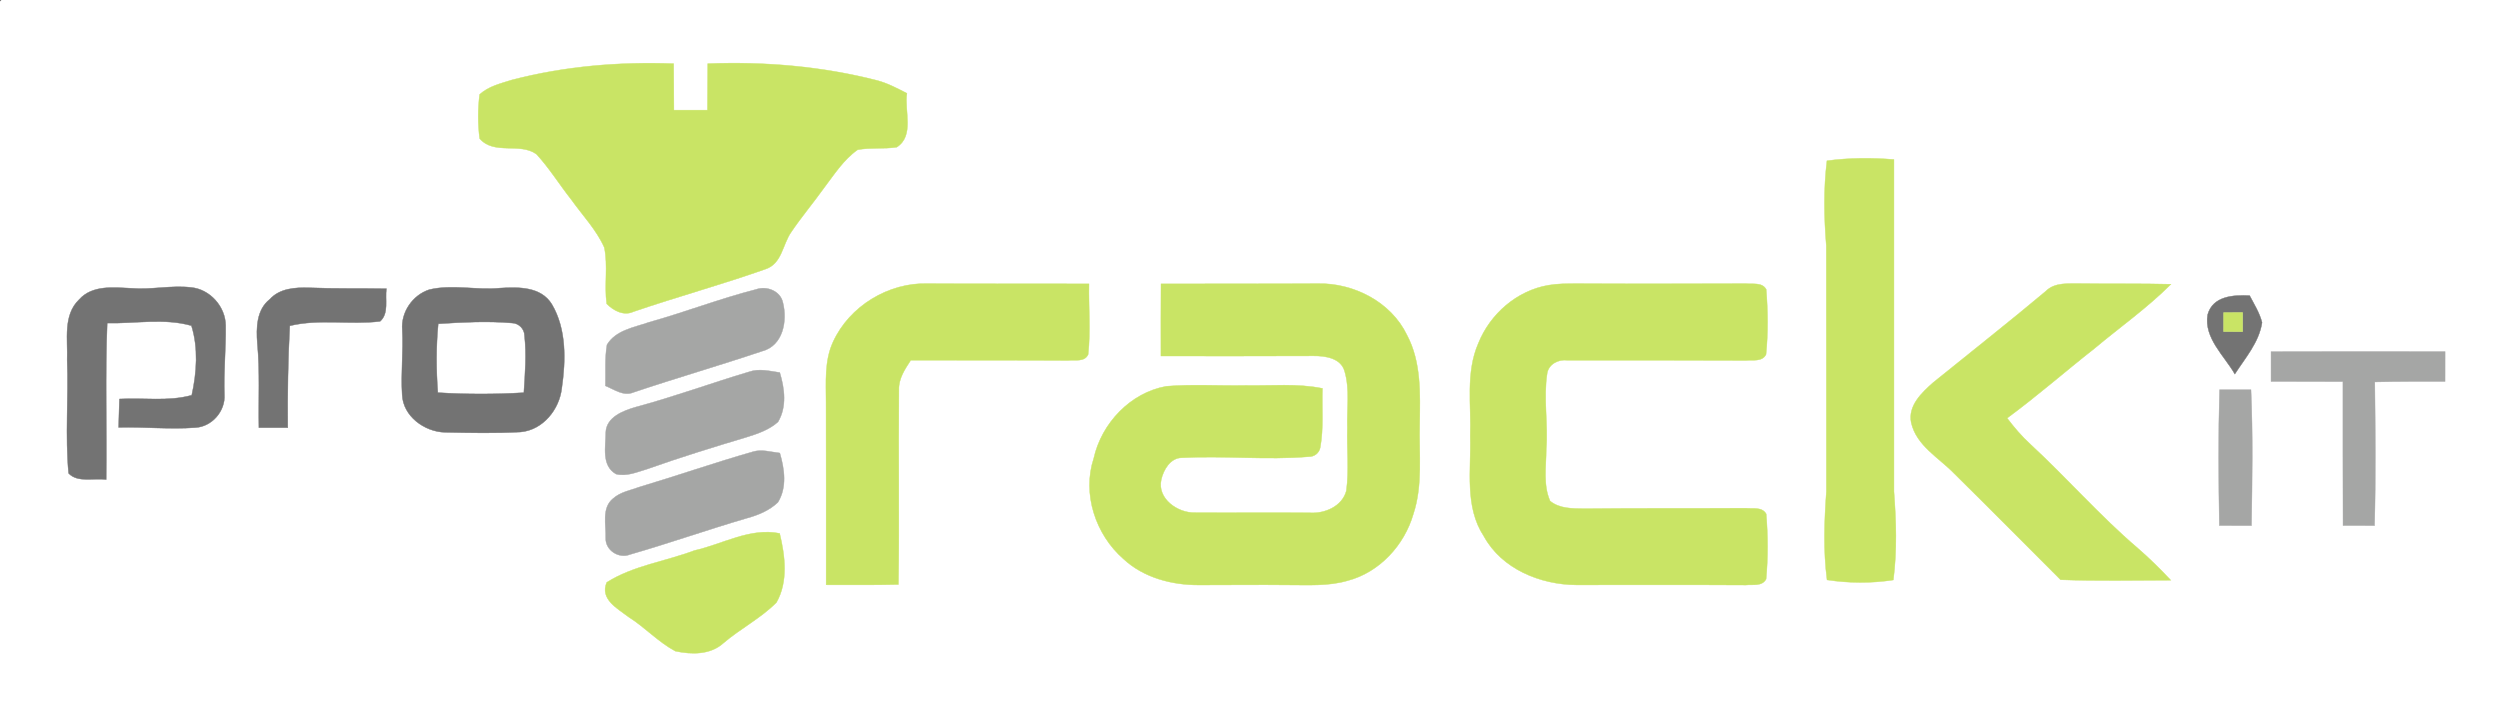 <?xml version="1.0" encoding="UTF-8" ?>
<!DOCTYPE svg PUBLIC "-//W3C//DTD SVG 1.1//EN" "http://www.w3.org/Graphics/SVG/1.1/DTD/svg11.dtd">
<svg width="590pt" height="168pt" viewBox="0 0 590 168" version="1.1" xmlns="http://www.w3.org/2000/svg">
<g id="#737373ff">
<path fill="#737373" stroke="#737373" stroke-width="0.094" opacity="1.00" d=" M 0.00 0.00 L 0.26 0.00 C 0.19 0.06 0.06 0.19 0.00 0.26 L 0.00 0.00 Z" />
<path fill="#737373" stroke="#737373" stroke-width="0.094" opacity="1.00" d=" M 18.69 70.68 C 21.80 67.22 26.84 67.83 31.01 68.03 C 35.70 68.43 40.39 67.28 45.07 67.83 C 49.55 68.23 53.25 72.40 53.26 76.88 C 53.33 82.30 52.77 87.70 52.96 93.12 C 53.22 97.04 49.98 100.74 46.05 100.92 C 40.04 101.36 34.01 100.71 27.99 100.87 C 28.06 98.64 28.13 96.40 28.19 94.16 C 33.87 93.84 39.70 94.81 45.25 93.27 C 46.44 87.96 46.82 82.07 45.18 76.86 C 38.77 75.03 31.89 76.39 25.30 76.25 C 24.80 88.55 25.23 100.87 25.06 113.18 C 22.20 112.76 18.33 113.99 16.19 111.70 C 15.36 102.84 16.19 93.89 15.85 85.00 C 16.04 80.20 14.81 74.40 18.69 70.68 Z" />
<path fill="#737373" stroke="#737373" stroke-width="0.094" opacity="1.00" d=" M 63.66 70.64 C 66.00 68.04 69.66 67.81 72.93 67.91 C 79.02 68.16 85.11 68.02 91.20 68.13 C 90.82 70.65 91.85 73.96 89.70 75.84 C 82.63 76.71 75.39 75.20 68.39 76.89 C 67.96 84.90 67.84 92.91 67.91 100.93 C 65.64 100.93 63.37 100.93 61.10 100.93 C 60.97 94.29 61.36 87.64 60.73 81.01 C 60.45 77.39 60.53 73.10 63.66 70.64 Z" />
<path fill="#737373" stroke="#737373" stroke-width="0.094" opacity="1.00" d=" M 101.32 68.35 C 106.80 67.05 112.45 68.53 118.00 67.99 C 122.32 67.72 127.67 67.60 130.24 71.81 C 133.71 77.68 133.53 85.05 132.58 91.60 C 132.01 96.64 128.15 101.45 122.91 101.95 C 116.95 102.29 110.96 102.15 105.00 102.03 C 100.19 101.91 95.10 98.23 94.91 93.13 C 94.59 88.05 95.21 82.95 94.94 77.86 C 94.59 73.68 97.36 69.64 101.32 68.35 M 103.42 76.42 C 102.90 81.82 102.93 87.25 103.33 92.66 C 110.09 93.08 116.87 93.07 123.63 92.67 C 123.91 88.19 124.28 83.66 123.78 79.18 C 123.76 77.59 122.40 76.26 120.82 76.23 C 115.04 75.73 109.20 76.04 103.42 76.42 Z" />
<path fill="#737373" stroke="#737373" stroke-width="0.094" opacity="1.00" d=" M 521.00 74.28 C 522.22 69.84 527.10 69.58 530.91 69.76 C 531.99 71.82 533.26 73.83 533.84 76.11 C 533.15 80.76 529.89 84.45 527.42 88.28 C 524.90 83.90 520.11 79.78 521.00 74.28 M 524.78 73.78 C 524.77 75.27 524.77 76.76 524.77 78.25 C 526.26 78.26 527.76 78.27 529.26 78.28 C 529.26 76.77 529.25 75.26 529.26 73.75 C 527.76 73.76 526.26 73.77 524.78 73.78 Z" />
</g>
<g id="#c9e465ff">
<path fill="#c9e465" stroke="#c9e465" stroke-width="0.094" opacity="1.00" d=" M 120.86 18.85 C 133.28 15.62 146.18 14.55 158.98 15.02 C 159.00 18.68 159.01 22.33 159.04 25.99 C 161.68 25.99 164.32 25.99 166.96 25.99 C 166.99 22.33 167.00 18.67 167.02 15.02 C 180.46 14.50 193.98 15.65 207.03 18.99 C 209.50 19.65 211.77 20.86 214.03 22.02 C 213.39 26.17 215.86 32.04 211.63 34.74 C 208.58 35.21 205.45 34.78 202.41 35.34 C 199.07 37.69 196.86 41.21 194.42 44.41 C 191.93 47.90 189.16 51.17 186.76 54.72 C 184.65 57.69 184.57 62.30 180.55 63.55 C 170.30 67.17 159.78 70.04 149.49 73.56 C 147.22 74.62 144.79 73.33 143.18 71.70 C 142.57 67.29 143.53 62.76 142.61 58.39 C 140.73 54.20 137.49 50.85 134.85 47.14 C 132.05 43.60 129.67 39.72 126.61 36.39 C 122.67 33.53 116.63 36.68 113.20 32.70 C 112.75 29.26 112.76 25.73 113.19 22.29 C 115.30 20.35 118.20 19.69 120.86 18.85 Z" />
<path fill="#c9e465" stroke="#c9e465" stroke-width="0.094" opacity="1.00" d=" M 431.16 37.94 C 436.40 37.23 441.70 37.22 446.97 37.64 C 446.99 63.76 446.97 89.88 446.97 116.00 C 447.50 122.94 447.72 129.94 446.83 136.87 C 441.65 137.68 436.35 137.64 431.18 136.86 C 430.27 129.93 430.54 122.94 431.03 116.00 C 431.00 96.66 431.05 77.33 431.01 58.00 C 430.47 51.32 430.34 44.60 431.16 37.94 Z" />
<path fill="#c9e465" stroke="#c9e465" stroke-width="0.094" opacity="1.00" d=" M 196.60 80.70 C 200.46 72.24 209.70 66.64 218.97 66.93 C 231.65 67.01 244.32 66.94 257.00 66.99 C 256.89 72.54 257.41 78.13 256.80 83.66 C 255.92 85.52 253.68 84.87 252.04 85.07 C 239.68 84.99 227.31 85.06 214.95 85.00 C 213.57 87.11 212.05 89.35 212.14 91.99 C 212.00 107.30 212.26 122.62 212.03 137.94 C 206.35 138.08 200.66 138.03 194.97 138.02 C 194.95 123.68 195.01 109.34 194.95 95.00 C 194.95 90.21 194.53 85.18 196.60 80.70 Z" />
<path fill="#c9e465" stroke="#c9e465" stroke-width="0.094" opacity="1.00" d=" M 274.00 67.00 C 286.34 66.94 298.68 67.01 311.02 66.93 C 319.47 66.76 328.29 71.27 332.03 79.05 C 335.46 85.48 335.14 92.94 335.04 100.00 C 334.84 107.11 335.83 114.45 333.54 121.34 C 331.40 128.70 325.54 135.08 318.03 137.04 C 313.47 138.37 308.68 138.04 304.00 138.05 C 296.99 137.97 289.98 138.07 282.97 138.06 C 276.58 138.08 269.89 136.35 265.12 131.90 C 258.57 126.19 255.35 116.55 258.12 108.18 C 259.96 99.89 266.79 92.66 275.25 91.16 C 281.48 90.64 287.75 91.09 294.00 90.96 C 300.03 91.08 306.14 90.44 312.10 91.66 C 311.94 96.30 312.41 101.01 311.58 105.60 C 311.33 106.93 310.15 107.83 308.82 107.78 C 298.88 108.62 288.89 107.50 278.94 108.03 C 276.22 108.03 274.57 110.86 274.05 113.22 C 273.06 117.69 277.94 121.08 281.97 120.98 C 291.00 121.05 300.02 120.93 309.05 121.02 C 312.60 121.27 316.76 119.53 317.74 115.82 C 318.40 110.91 317.83 105.94 317.98 101.00 C 317.83 96.54 318.61 91.92 317.32 87.59 C 316.45 84.51 312.78 83.97 310.05 83.99 C 298.03 84.02 286.00 84.05 273.98 84.02 C 273.96 78.35 273.97 72.67 274.00 67.00 Z" />
<path fill="#c9e465" stroke="#c9e465" stroke-width="0.094" opacity="1.00" d=" M 365.43 67.31 C 367.58 66.93 369.79 66.95 371.98 66.93 C 385.33 67.01 398.68 66.97 412.03 66.93 C 413.66 67.12 415.84 66.56 416.82 68.29 C 417.23 73.39 417.29 78.57 416.78 83.66 C 415.85 85.45 413.67 84.89 412.04 85.07 C 398.00 85.03 383.96 85.00 369.92 85.02 C 367.83 84.75 365.49 85.90 365.13 88.11 C 364.21 94.04 365.39 100.03 364.91 105.99 C 364.91 110.05 364.13 114.40 365.82 118.24 C 368.09 120.09 371.18 120.01 373.96 120.05 C 386.65 119.91 399.35 120.01 412.04 119.93 C 413.66 120.12 415.84 119.55 416.82 121.29 C 417.24 126.39 417.27 131.57 416.80 136.67 C 415.84 138.45 413.68 137.89 412.03 138.07 C 398.68 137.99 385.32 138.05 371.97 138.04 C 363.51 137.96 354.45 134.30 350.22 126.60 C 345.58 119.59 347.22 110.90 346.98 103.00 C 347.25 95.68 345.86 87.96 348.89 81.02 C 351.68 74.08 357.98 68.58 365.43 67.31 Z" />
<path fill="#c9e465" stroke="#c9e465" stroke-width="0.094" opacity="1.00" d=" M 482.75 68.77 C 484.93 66.55 488.17 66.97 490.99 66.92 C 498.11 67.02 505.22 66.90 512.34 67.08 C 506.76 72.66 500.28 77.22 494.24 82.28 C 487.34 87.70 480.75 93.49 473.68 98.68 C 475.34 100.87 477.12 102.97 479.16 104.83 C 487.80 112.82 495.57 121.74 504.53 129.39 C 507.27 131.75 509.83 134.30 512.31 136.93 C 503.63 136.96 494.96 137.14 486.29 136.82 C 477.94 128.47 469.63 120.07 461.22 111.78 C 457.58 108.01 452.28 105.21 451.04 99.73 C 450.24 95.75 453.54 92.65 456.24 90.27 C 465.08 83.11 474.03 76.08 482.75 68.77 Z" />
<path fill="#c9e465" stroke="#c9e465" stroke-width="0.094" opacity="1.00" d=" M 524.78 73.78 C 526.26 73.77 527.76 73.76 529.26 73.75 C 529.25 75.26 529.26 76.77 529.26 78.28 C 527.76 78.27 526.26 78.26 524.77 78.25 C 524.77 76.76 524.77 75.27 524.78 73.78 Z" />
<path fill="#c9e465" stroke="#c9e465" stroke-width="0.094" opacity="1.00" d=" M 163.90 129.91 C 170.55 128.43 176.99 124.47 184.00 125.88 C 185.28 131.16 186.05 137.29 183.23 142.20 C 179.52 145.92 174.74 148.35 170.74 151.76 C 167.68 154.56 163.19 154.50 159.38 153.67 C 155.36 151.53 152.23 148.06 148.38 145.63 C 145.76 143.63 141.49 141.41 143.19 137.44 C 149.45 133.48 157.04 132.50 163.90 129.91 Z" />
</g>
<g id="#a5a6a5ff">
<path fill="#a5a6a5" stroke="#a5a6a5" stroke-width="0.094" opacity="1.00" d=" M 178.43 68.30 C 180.94 67.41 184.15 68.64 184.76 71.39 C 185.86 75.72 184.81 81.60 179.85 82.88 C 169.78 86.26 159.56 89.21 149.49 92.60 C 147.15 93.59 144.96 91.90 142.88 91.06 C 142.97 87.83 142.70 84.56 143.25 81.36 C 145.33 77.91 149.62 77.29 153.11 76.07 C 161.62 73.69 169.88 70.49 178.43 68.30 Z" />
<path fill="#a5a6a5" stroke="#a5a6a5" stroke-width="0.094" opacity="1.00" d=" M 535.97 82.99 C 549.66 82.94 563.35 82.95 577.04 82.98 C 577.02 85.33 577.02 87.68 577.03 90.03 C 571.50 90.02 565.97 90.01 560.45 90.14 C 560.57 101.44 560.69 112.74 560.39 124.04 C 557.90 124.02 555.43 124.02 552.96 124.02 C 552.90 112.70 552.95 101.38 552.93 90.06 C 547.28 90.05 541.62 90.02 535.97 90.02 C 535.97 87.67 535.97 85.33 535.97 82.99 Z" />
<path fill="#a5a6a5" stroke="#a5a6a5" stroke-width="0.094" opacity="1.00" d=" M 176.82 87.74 C 179.18 86.92 181.65 87.58 184.03 87.92 C 185.17 91.71 185.73 96.00 183.61 99.57 C 181.51 101.45 178.78 102.37 176.13 103.19 C 168.26 105.54 160.41 107.97 152.66 110.72 C 150.32 111.41 147.86 112.50 145.39 111.88 C 141.87 109.89 142.96 105.38 142.96 102.04 C 143.10 98.41 147.12 96.91 150.09 96.05 C 159.11 93.64 167.88 90.40 176.82 87.74 Z" />
<path fill="#a5a6a5" stroke="#a5a6a5" stroke-width="0.094" opacity="1.00" d=" M 523.82 91.97 C 526.29 91.98 528.76 91.98 531.23 91.97 C 531.70 102.65 531.51 113.35 531.35 124.04 C 528.82 124.02 526.29 124.02 523.77 124.03 C 523.59 113.34 523.51 102.65 523.82 91.97 Z" />
<path fill="#a5a6a5" stroke="#a5a6a5" stroke-width="0.094" opacity="1.00" d=" M 177.65 106.62 C 179.75 105.96 181.93 106.68 184.04 106.92 C 185.14 110.70 185.77 115.00 183.59 118.55 C 181.55 120.49 178.90 121.58 176.23 122.30 C 167.00 124.99 157.94 128.20 148.71 130.85 C 146.04 131.94 142.83 129.85 142.95 126.95 C 143.05 123.88 141.94 119.88 144.68 117.66 C 146.43 116.09 148.85 115.70 150.99 114.91 C 159.90 112.24 168.70 109.18 177.65 106.62 Z" />
</g>
</svg>
